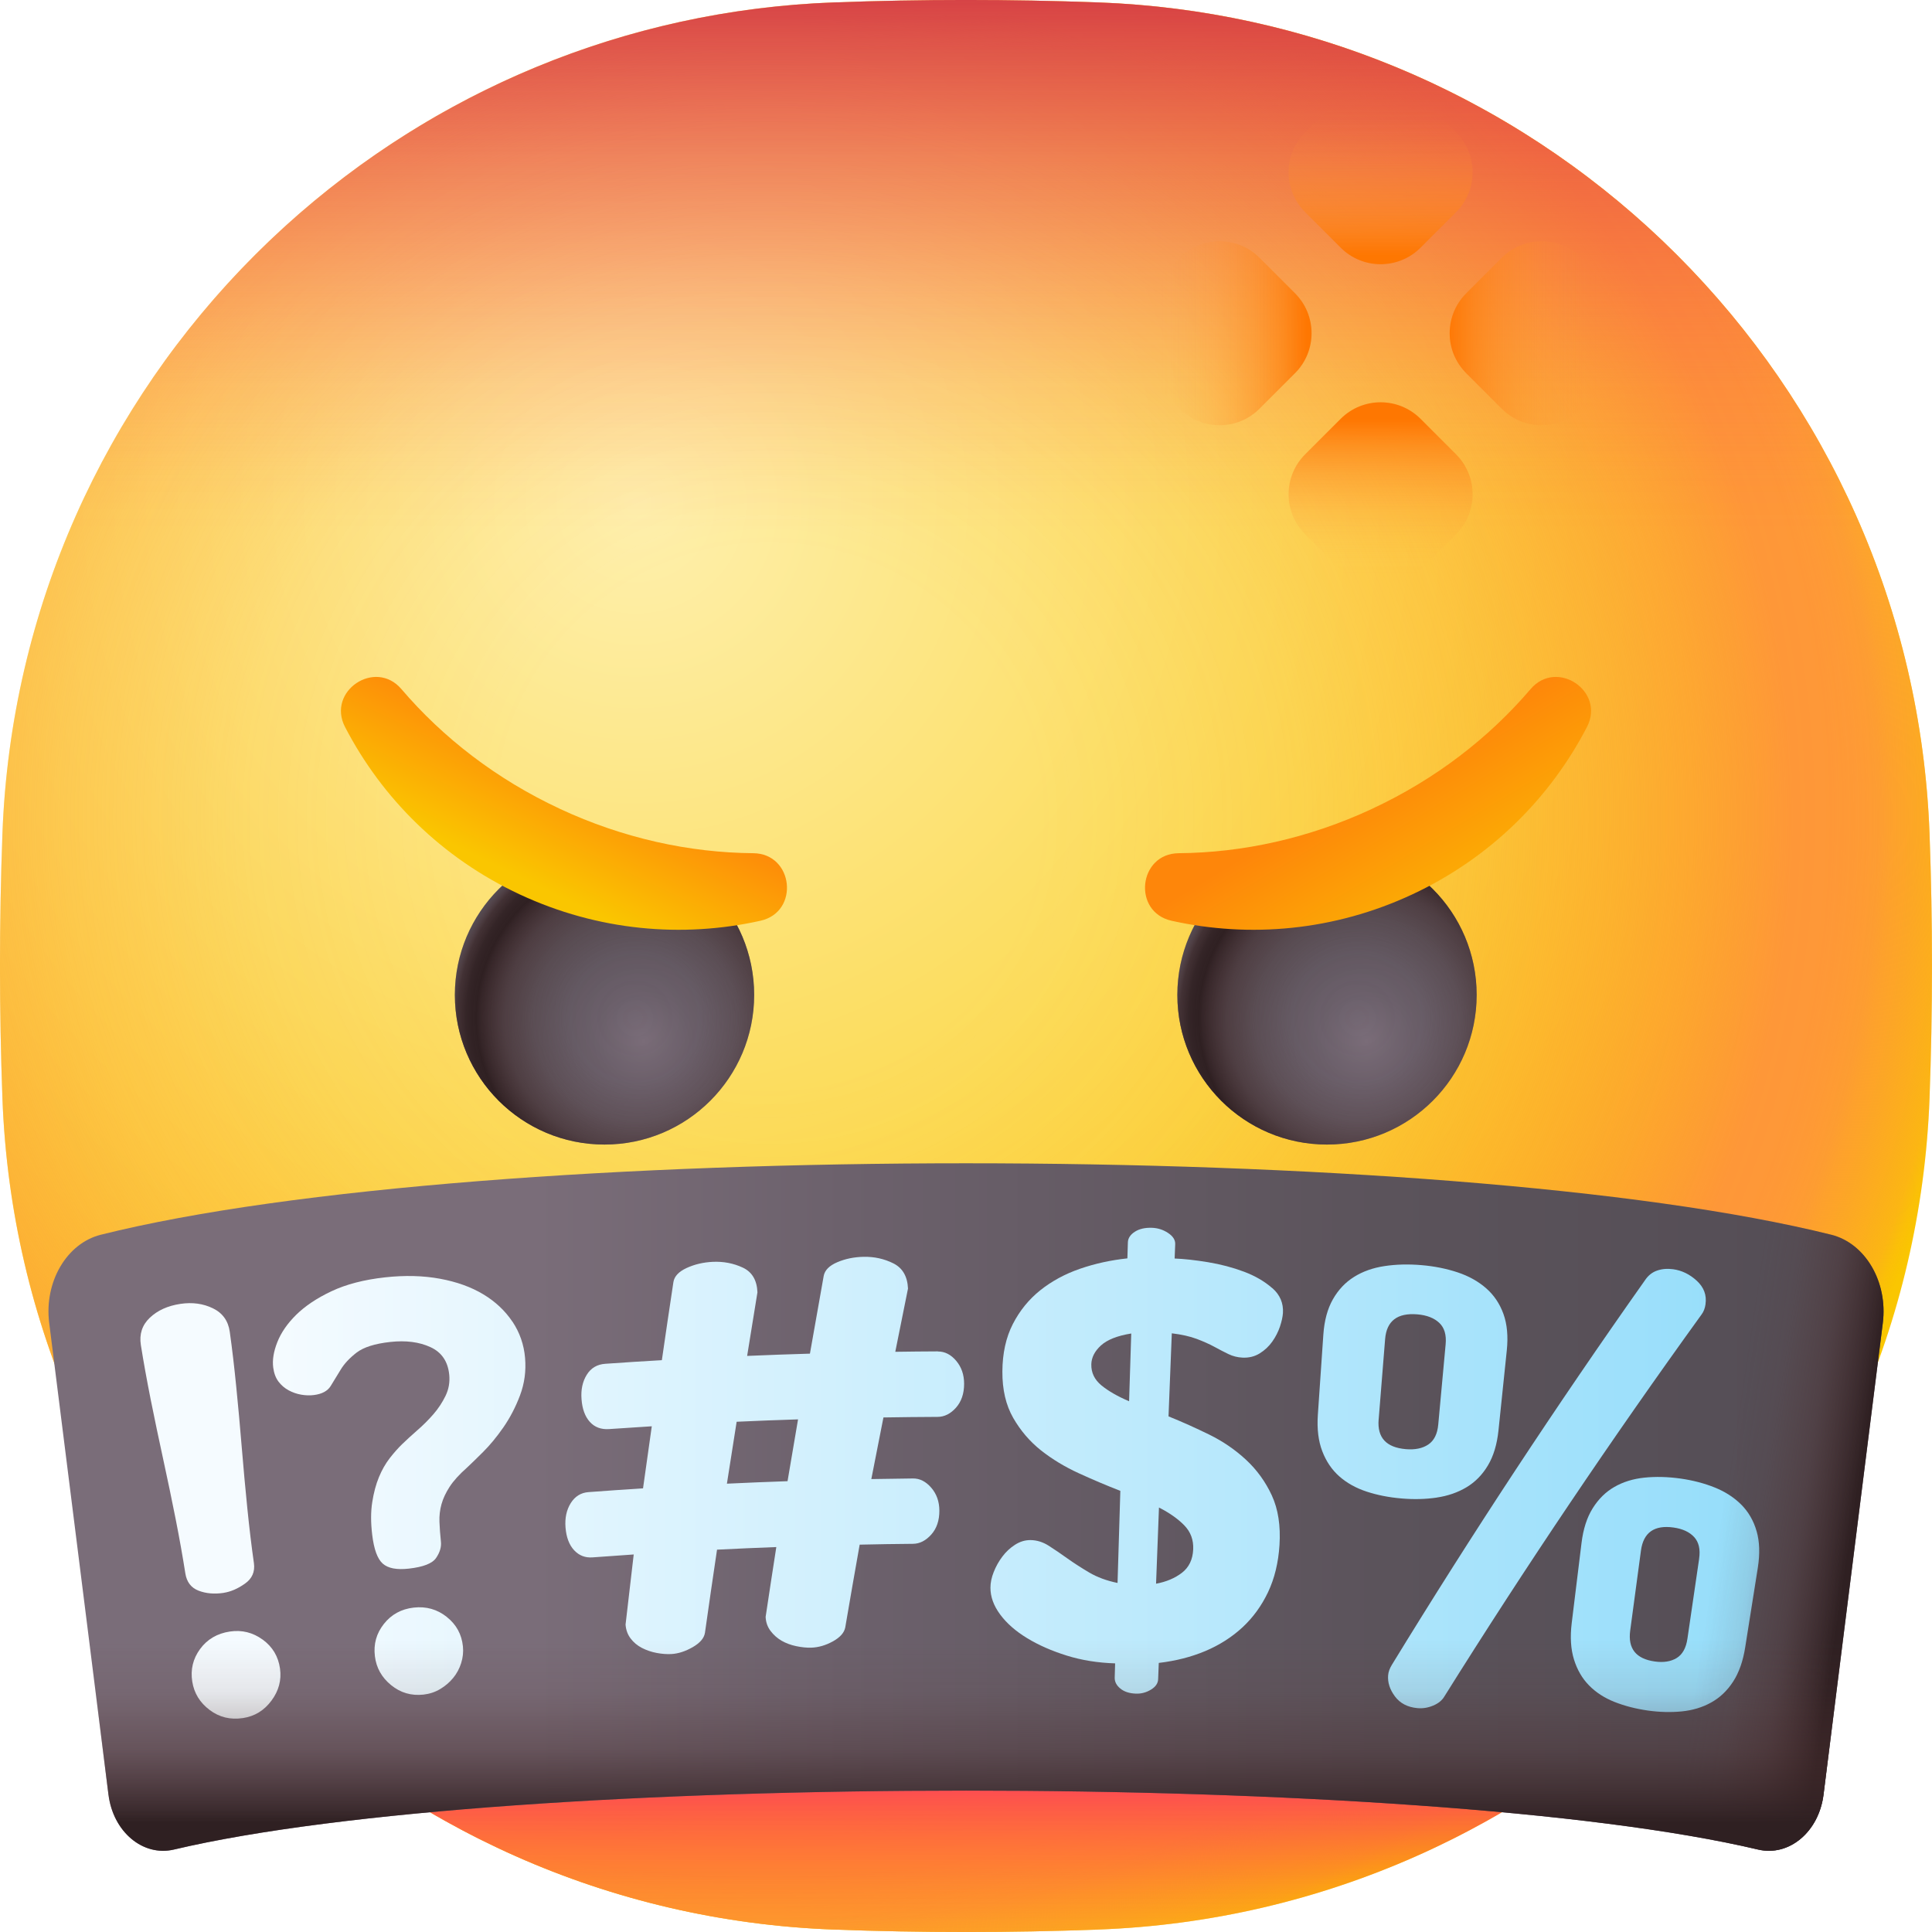 <svg xmlns="http://www.w3.org/2000/svg" xmlns:xlink="http://www.w3.org/1999/xlink" id="Layer_1" viewBox="0 0 512 512"><radialGradient id="SVGID_1_" cx="168.49" cy="380.72" gradientTransform="matrix(1 0 0 -1 0 514)" gradientUnits="userSpaceOnUse" r="351.63"><stop offset="0" stop-color="#fef0ae"></stop><stop offset="1" stop-color="#fac600"></stop></radialGradient><radialGradient id="SVGID_00000171697247608531465840000008909272928841299329_" cx="203.85" cy="297.56" gradientTransform="matrix(1 0 0 -1 0 514)" gradientUnits="userSpaceOnUse" r="323.09"><stop offset="0" stop-color="#fe9738" stop-opacity="0"></stop><stop offset=".22" stop-color="#fe9738" stop-opacity="0"></stop><stop offset=".33" stop-color="#fe9738" stop-opacity=".04"></stop><stop offset=".43" stop-color="#fe9738" stop-opacity=".09"></stop><stop offset=".5" stop-color="#fe9738" stop-opacity=".17"></stop><stop offset=".58" stop-color="#fe9738" stop-opacity=".27"></stop><stop offset=".64" stop-color="#fe9738" stop-opacity=".39"></stop><stop offset=".7" stop-color="#fe9738" stop-opacity=".53"></stop><stop offset=".76" stop-color="#fe9738" stop-opacity=".7"></stop><stop offset=".81" stop-color="#fe9738" stop-opacity=".88"></stop><stop offset=".84" stop-color="#fe9738"></stop><stop offset=".87" stop-color="#fe9738" stop-opacity=".99"></stop><stop offset=".89" stop-color="#fe9738" stop-opacity=".95"></stop><stop offset=".91" stop-color="#fe9738" stop-opacity=".88"></stop><stop offset=".92" stop-color="#fe9738" stop-opacity=".79"></stop><stop offset=".94" stop-color="#fe9738" stop-opacity=".66"></stop><stop offset=".96" stop-color="#fe9738" stop-opacity=".51"></stop><stop offset=".98" stop-color="#fe9738" stop-opacity=".34"></stop><stop offset=".99" stop-color="#fe9738" stop-opacity=".14"></stop><stop offset="1" stop-color="#fe9738" stop-opacity=".01"></stop></radialGradient><linearGradient id="SVGID_00000132789606469660650460000009204463839828245652_" gradientTransform="matrix(1 0 0 -1 0 514)" gradientUnits="userSpaceOnUse" x1="256" x2="256" y1="373.81" y2="527.32"><stop offset="0" stop-color="#fd4755" stop-opacity="0"></stop><stop offset=".1" stop-color="#fb4654" stop-opacity=".04"></stop><stop offset=".25" stop-color="#f64352" stop-opacity=".13"></stop><stop offset=".43" stop-color="#ee3f4f" stop-opacity=".29"></stop><stop offset=".64" stop-color="#e23a4b" stop-opacity=".51"></stop><stop offset=".86" stop-color="#d43346" stop-opacity=".79"></stop><stop offset="1" stop-color="#ca2e43"></stop></linearGradient><linearGradient id="SVGID_00000046335847539329205790000001278079216004574910_" gradientTransform="matrix(1 0 0 -1 0 514)" gradientUnits="userSpaceOnUse" x1="256.005" x2="256.005" y1="-3.53" y2="41.58"><stop offset="0" stop-color="#fe860a" stop-opacity="0"></stop><stop offset="1" stop-color="#fd4755"></stop></linearGradient><linearGradient id="lg1"><stop offset="0" stop-color="#7a6d79"></stop><stop offset=".25" stop-color="#6c616c"></stop><stop offset=".68" stop-color="#5b535b"></stop><stop offset="1" stop-color="#554e56"></stop></linearGradient><linearGradient id="SVGID_00000088842187246028144570000000041665690021074073_" gradientTransform="matrix(1 0 0 -1 0 514)" gradientUnits="userSpaceOnUse" x1="141.7" x2="470.91" xlink:href="#lg1" y1="114.615" y2="114.615"></linearGradient><linearGradient id="lg2"><stop offset="0" stop-color="#f5fbff"></stop><stop offset="1" stop-color="#91dcfa"></stop></linearGradient><linearGradient id="SVGID_00000111900221219205420080000013429303336405831589_" gradientTransform="matrix(1 0 0 -1 0 514)" gradientUnits="userSpaceOnUse" x1="71.06" x2="483.47" xlink:href="#lg2" y1="130.17" y2="130.17"></linearGradient><linearGradient id="SVGID_00000004510965692646637000000007162533990417429420_" gradientTransform="matrix(1 0 0 -1 0 514)" gradientUnits="userSpaceOnUse" x1="71.06" x2="483.47" xlink:href="#lg2" y1="70.153" y2="70.153"></linearGradient><linearGradient id="SVGID_00000036212186889062973420000000503437724476770201_" gradientTransform="matrix(1 0 0 -1 0 514)" gradientUnits="userSpaceOnUse" x1="71.06" x2="483.47" xlink:href="#lg2" y1="76.444" y2="76.444"></linearGradient><linearGradient id="SVGID_00000181770810586238717890000005081756375504509866_" gradientTransform="matrix(1 0 0 -1 0 514)" gradientUnits="userSpaceOnUse" x1="71.06" x2="483.47" xlink:href="#lg2" y1="137.013" y2="137.013"></linearGradient><linearGradient id="SVGID_00000085957675881245883510000013258295622602839706_" gradientTransform="matrix(1 0 0 -1 0 514)" gradientUnits="userSpaceOnUse" x1="71.06" x2="483.47" xlink:href="#lg2" y1="128.286" y2="128.286"></linearGradient><linearGradient id="SVGID_00000013171680612212541370000003411088228441716368_" gradientTransform="matrix(1 0 0 -1 0 514)" gradientUnits="userSpaceOnUse" x1="71.06" x2="483.47" xlink:href="#lg2" y1="126.897" y2="126.897"></linearGradient><linearGradient id="SVGID_00000101070499294266890540000003734654976589234840_" gradientTransform="matrix(1 0 0 -1 0 514)" gradientUnits="userSpaceOnUse" x1="71.06" x2="483.47" xlink:href="#lg2" y1="147.812" y2="147.812"></linearGradient><linearGradient id="SVGID_00000132079522320903086890000001477833564955298704_" gradientTransform="matrix(1 0 0 -1 0 514)" gradientUnits="userSpaceOnUse" x1="71.06" x2="483.47" xlink:href="#lg2" y1="91.444" y2="91.444"></linearGradient><linearGradient id="SVGID_00000039125052139627751530000004297332690913012618_" gradientTransform="matrix(1 0 0 -1 0 514)" gradientUnits="userSpaceOnUse" x1="71.06" x2="483.47" xlink:href="#lg2" y1="119.517" y2="119.517"></linearGradient><linearGradient id="lg3"><stop offset="0" stop-color="#593636" stop-opacity="0"></stop><stop offset=".28" stop-color="#543333" stop-opacity=".1"></stop><stop offset=".6" stop-color="#482d2e" stop-opacity=".4"></stop><stop offset=".93" stop-color="#332224" stop-opacity=".88"></stop><stop offset="1" stop-color="#2f2022"></stop></linearGradient><linearGradient id="SVGID_00000165207253644649821520000015376516002281824917_" gradientTransform="matrix(1 0 0 -1 0 514)" gradientUnits="userSpaceOnUse" x1="454.446" x2="488.786" xlink:href="#lg3" y1="101.203" y2="96.043"></linearGradient><linearGradient id="SVGID_00000176005724027342590370000007819018352458384048_" gradientTransform="matrix(1 0 0 -1 0 514)" gradientUnits="userSpaceOnUse" x1="255.99" x2="255.99" xlink:href="#lg3" y1="79.22" y2="30.96"></linearGradient><linearGradient id="lg4"><stop offset="0" stop-color="#fe9738" stop-opacity="0"></stop><stop offset=".1" stop-color="#fe9636" stop-opacity=".02"></stop><stop offset=".23" stop-color="#fe9433" stop-opacity=".08"></stop><stop offset=".36" stop-color="#fe912e" stop-opacity=".17"></stop><stop offset=".5" stop-color="#fe8d26" stop-opacity=".31"></stop><stop offset=".65" stop-color="#fe871d" stop-opacity=".48"></stop><stop offset=".81" stop-color="#fe8011" stop-opacity=".69"></stop><stop offset=".96" stop-color="#fe7804" stop-opacity=".94"></stop><stop offset="1" stop-color="#fe7701"></stop></linearGradient><linearGradient id="SVGID_00000005985322369024182180000006055150727525675140_" gradientTransform="matrix(1 0 0 -1 .004 513.999)" gradientUnits="userSpaceOnUse" x1="365.871" x2="365.871" xlink:href="#lg4" y1="361.85" y2="402.97"></linearGradient><linearGradient id="SVGID_00000124152208954108317690000005914361379684305545_" gradientTransform="matrix(1 0 0 -1 .006 513.995)" gradientUnits="userSpaceOnUse" x1="365.871" x2="365.871" xlink:href="#lg4" y1="485.53" y2="446.17"></linearGradient><linearGradient id="SVGID_00000093140066396022817050000003563096252591172512_" gradientTransform="matrix(1 0 0 -1 0 513.994)" gradientUnits="userSpaceOnUse" x1="307.53" x2="346.43" xlink:href="#lg4" y1="425.682" y2="425.682"></linearGradient><linearGradient id="SVGID_00000086689711751811767280000005146548210827177148_" gradientTransform="matrix(1 0 0 -1 -.003 514.002)" gradientUnits="userSpaceOnUse" x1="423.38" x2="383.08" xlink:href="#lg4" y1="425.682" y2="425.682"></linearGradient><radialGradient id="SVGID_00000020359221490535182830000013938887556350399909_" cx="-3140.08" cy="9099.481" gradientTransform="matrix(-1 0 0 1 -2778 -8823.58)" gradientUnits="userSpaceOnUse" r="49.2" xlink:href="#lg1"></radialGradient><linearGradient id="lg5"><stop offset="0" stop-color="#593636" stop-opacity="0"></stop><stop offset=".35" stop-color="#563435" stop-opacity=".05"></stop><stop offset=".54" stop-color="#4f3131" stop-opacity=".22"></stop><stop offset=".69" stop-color="#432a2b" stop-opacity=".5"></stop><stop offset=".82" stop-color="#322123" stop-opacity=".91"></stop><stop offset=".84" stop-color="#2f2022"></stop><stop offset=".89" stop-color="#312123" stop-opacity=".93"></stop><stop offset=".94" stop-color="#3b2627" stop-opacity=".71"></stop><stop offset=".97" stop-color="#4a2e2f" stop-opacity=".35"></stop><stop offset="1" stop-color="#593636" stop-opacity=".01"></stop></linearGradient><radialGradient id="SVGID_00000131337921293589527120000008851503025550660004_" cx="-3137.75" cy="9093.37" gradientTransform="matrix(-1 0 0 1 -2778 -8823.58)" gradientUnits="userSpaceOnUse" r="50.05" xlink:href="#lg5"></radialGradient><radialGradient id="SVGID_00000123432076779646622070000016598025421489488036_" cx="-2948.612" cy="9099.481" gradientTransform="matrix(-1 0 0 1 -2778 -8823.58)" gradientUnits="userSpaceOnUse" r="49.2" xlink:href="#lg1"></radialGradient><radialGradient id="SVGID_00000113349535154714496600000008850026097150809016_" cx="-2946.282" cy="9093.37" gradientTransform="matrix(-1 0 0 1 -2778 -8823.58)" gradientUnits="userSpaceOnUse" r="50.05" xlink:href="#lg5"></radialGradient><linearGradient id="lg6"><stop offset="0" stop-color="#fac600"></stop><stop offset="1" stop-color="#fe860a"></stop></linearGradient><linearGradient id="SVGID_00000167359366513429771790000002475436257825086356_" gradientTransform="matrix(-1 0 0 -1 414 514)" gradientUnits="userSpaceOnUse" x1="274.846" x2="258.786" xlink:href="#lg6" y1="280.758" y2="313.918"></linearGradient><linearGradient id="SVGID_00000178892691587345709710000007363002781173875382_" gradientTransform="matrix(-1 0 0 -1 414 514)" gradientUnits="userSpaceOnUse" x1="23.279" x2="53.589" xlink:href="#lg6" y1="255.051" y2="305.571"></linearGradient><g><path d="m291 511.36c-23.33.86-46.66.86-69.99 0-119.75-4.4-215.97-100.62-220.37-220.36-.86-23.33-.86-46.66 0-69.99 4.4-119.75 100.62-215.97 220.36-220.37 23.33-.86 46.66-.86 69.99 0 119.74 4.4 215.97 100.62 220.36 220.36.86 23.33.86 46.66 0 69.99-4.4 119.74-100.62 215.97-220.36 220.36z" fill="url(#SVGID_1_)"></path><path d="m291 511.36c-23.33.86-46.66.86-69.99 0-119.75-4.4-215.97-100.62-220.37-220.36-.86-23.33-.86-46.66 0-69.99 4.4-119.75 100.62-215.97 220.36-220.37 23.33-.86 46.66-.86 69.99 0 119.74 4.4 215.97 100.62 220.36 220.36.86 23.33.86 46.66 0 69.99-4.4 119.74-100.62 215.97-220.36 220.36z" fill="url(#SVGID_00000171697247608531465840000008909272928841299329_)"></path><path d="m221 .64c-111.33 4.09-202.31 87.57-218.08 195.51h506.16c-15.77-107.94-106.75-191.42-218.08-195.51-23.33-.86-46.66-.86-69.99 0z" fill="url(#SVGID_00000132789606469660650460000009204463839828245652_)"></path></g><path d="m89.95 464.07c36.54 28.13 81.81 45.48 131.06 47.29 23.33.86 46.66.86 69.99 0 49.25-1.81 94.52-19.16 131.06-47.29z" fill="url(#SVGID_00000046335847539329205790000001278079216004574910_)"></path><g><path d="m28.75 475.6-15.71-124.99c-1.37-10.88 4.63-21.13 13.67-23.39 100.93-25.25 357.66-25.25 458.59 0 9.03 2.26 15.03 12.51 13.67 23.39l-15.71 124.99c-1.24 9.86-9.14 16.48-17.34 14.55-88.21-20.83-331.61-20.83-419.82 0-8.2 1.94-16.1-4.69-17.34-14.55z" fill="url(#SVGID_00000088842187246028144570000000041665690021074073_)"></path><g><path d="m59.25 422.12c1.86-.28 3.74-1.08 5.65-2.43 1.91-1.34 2.71-3.15 2.39-5.44-.64-4.48-1.22-9.34-1.75-14.59s-1.02-10.61-1.47-16.07-.93-10.82-1.46-16.07c-.52-5.25-1.09-10.11-1.72-14.59-.41-2.88-1.89-4.96-4.46-6.21s-5.44-1.65-8.6-1.18c-3.38.5-6.09 1.74-8.13 3.68s-2.82 4.36-2.37 7.23c.71 4.46 1.58 9.28 2.61 14.46 1.04 5.17 2.14 10.44 3.31 15.8s2.26 10.62 3.29 15.8c1.02 5.17 1.88 10 2.58 14.46.36 2.28 1.52 3.8 3.49 4.57 1.96.76 4.18.96 6.65.59z" fill="url(#SVGID_00000111900221219205420080000013429303336405831589_)"></path><path d="m69.63 434.53c-2.62-1.91-5.52-2.63-8.69-2.16-3.37.5-6.02 2.05-7.91 4.63s-2.58 5.46-2.08 8.64c.49 3.08 2.03 5.58 4.59 7.51 2.57 1.94 5.5 2.66 8.82 2.16 3.11-.46 5.63-2 7.57-4.61s2.71-5.45 2.27-8.54c-.45-3.18-1.97-5.74-4.58-7.64z" fill="url(#SVGID_00000004510965692646637000000007162533990417429420_)"></path><path d="m118.39 428.49c-2.54-2.01-5.46-2.83-8.74-2.46s-5.93 1.81-7.91 4.32c-1.99 2.51-2.78 5.36-2.39 8.55.37 3.09 1.81 5.65 4.3 7.68s5.34 2.86 8.57 2.51c1.61-.18 3.09-.67 4.43-1.47s2.49-1.78 3.44-2.94 1.66-2.47 2.12-3.93.62-2.94.47-4.44c-.33-3.2-1.75-5.8-4.29-7.81z" fill="url(#SVGID_00000036212186889062973420000000503437724476770201_)"></path><path d="m135.8 350.26c-1.94-2.9-4.52-5.33-7.72-7.25-3.2-1.93-7.03-3.31-11.47-4.13s-9.3-.95-14.56-.37c-5.58.61-10.32 1.85-14.2 3.68s-6.99 3.92-9.35 6.24c-2.35 2.32-4.02 4.75-5.01 7.26s-1.35 4.76-1.08 6.75c.2 1.49.66 2.72 1.39 3.69s1.62 1.73 2.68 2.31c1.06.57 2.17.96 3.34 1.16s2.29.24 3.36.1c2.14-.27 3.62-1.06 4.44-2.37.82-1.32 1.7-2.76 2.66-4.35.95-1.58 2.36-3.09 4.21-4.52 1.86-1.43 4.84-2.38 8.95-2.83s7.66 0 10.63 1.37c2.97 1.36 4.63 3.8 4.98 7.3.2 2-.13 3.87-.98 5.62s-1.92 3.37-3.22 4.87-2.72 2.91-4.24 4.23c-1.53 1.33-2.87 2.57-4.03 3.69-1.06 1.03-2.16 2.26-3.28 3.7s-2.08 3.12-2.87 5.03-1.39 4.13-1.78 6.65c-.4 2.52-.4 5.38-.02 8.57.46 3.89 1.39 6.46 2.8 7.71s3.7 1.69 6.91 1.33c3.82-.43 6.23-1.36 7.23-2.83s1.43-2.9 1.28-4.3c-.2-1.9-.33-3.65-.39-5.26-.06-1.6.12-3.17.54-4.68s1.14-3.04 2.15-4.61c1.01-1.56 2.54-3.26 4.6-5.08.97-.9 2.39-2.28 4.24-4.12s3.65-4.02 5.41-6.55c1.75-2.53 3.23-5.35 4.41-8.48s1.64-6.44 1.34-9.94-1.41-6.71-3.35-9.62z" fill="url(#SVGID_00000181770810586238717890000005081756375504509866_)"></path><path d="m248.57 358.13c-4.53.02-6.79.05-11.31.11 1.33-6.71 2.01-10.06 3.37-16.76-.14-3.21-1.43-5.44-3.85-6.66-2.43-1.22-5.07-1.81-7.93-1.75-2.52.05-4.85.53-6.96 1.43s-3.32 2.12-3.6 3.63c-1.48 8.24-2.21 12.36-3.65 20.6-6.66.2-9.98.32-16.64.6 1.08-6.74 1.62-10.11 2.73-16.85-.13-3.21-1.42-5.4-3.88-6.55s-5.12-1.66-7.97-1.53c-2.52.12-4.83.67-6.92 1.63-2.09.97-3.26 2.21-3.5 3.74-1.25 8.28-1.86 12.41-3.06 20.69-6 .35-9.01.54-15.01.96-2.15.15-3.79 1.12-4.9 2.92-1.11 1.79-1.57 3.94-1.38 6.45.19 2.61.93 4.61 2.21 6.03 1.28 1.41 2.98 2.05 5.1 1.9 4.52-.31 6.79-.46 11.31-.74-.94 6.58-1.41 9.87-2.32 16.45-5.79.37-8.69.57-14.48 1-1.99.15-3.56 1.13-4.68 2.92-1.12 1.8-1.58 3.95-1.38 6.46.21 2.6.97 4.61 2.28 6.02s2.94 2.04 4.91 1.89c4.35-.32 6.52-.48 10.88-.77-.88 7.43-1.31 11.14-2.16 18.57.1 1.4.54 2.63 1.33 3.68s1.79 1.89 3.01 2.52c1.21.62 2.52 1.07 3.91 1.33s2.7.36 3.92.29c1.83-.11 3.7-.72 5.63-1.83s3.01-2.37 3.24-3.8c1.25-8.81 1.89-13.22 3.2-22.03 6.28-.31 9.43-.45 15.71-.69-1.15 7.4-1.72 11.1-2.83 18.5.06 1.41.49 2.64 1.3 3.72.81 1.07 1.79 1.94 2.93 2.6s2.44 1.14 3.87 1.44c1.44.3 2.76.44 3.98.4 1.93-.06 3.85-.62 5.75-1.67 1.91-1.06 3-2.29 3.27-3.7 1.5-8.78 2.27-13.16 3.82-21.93 5.66-.12 8.5-.17 14.16-.22 1.76-.02 3.36-.84 4.81-2.45 1.44-1.61 2.16-3.73 2.15-6.34-.01-2.41-.73-4.44-2.16-6.09s-3.04-2.46-4.83-2.44c-4.42.05-6.62.08-11.04.16 1.27-6.53 1.91-9.8 3.21-16.33 5.74-.09 8.62-.12 14.36-.15 1.81-.01 3.42-.82 4.86-2.43 1.43-1.61 2.16-3.72 2.16-6.33 0-2.41-.7-4.44-2.1-6.1s-3.02-2.48-4.85-2.47zm-39.86 34.4c-6.43.23-9.65.36-16.07.66 1.02-6.56 1.53-9.84 2.58-16.41 6.51-.29 9.76-.42 16.27-.63-1.13 6.55-1.68 9.82-2.78 16.37z" fill="url(#SVGID_00000085957675881245883510000013258295622602839706_)"></path><path d="m337.15 341.36c-2.03-1.78-4.53-3.24-7.49-4.35s-6.13-1.95-9.51-2.51-6.34-.88-8.86-.98c.06-1.52.09-2.28.15-3.8.04-1.12-.58-2.1-1.87-2.96s-2.71-1.32-4.26-1.38c-1.88-.07-3.41.29-4.59 1.06s-1.79 1.71-1.82 2.81c-.05 1.69-.08 2.54-.13 4.23-4.41.47-8.6 1.39-12.57 2.76s-7.48 3.28-10.51 5.69c-3.03 2.42-5.46 5.41-7.28 8.96s-2.74 7.74-2.77 12.56.93 8.92 2.87 12.31c1.94 3.38 4.4 6.25 7.37 8.61 2.98 2.35 6.32 4.37 10.02 6.06s7.36 3.25 11 4.66c-.3 9.76-.45 14.65-.74 24.41-2.87-.59-5.37-1.51-7.51-2.77-2.13-1.26-4.07-2.51-5.81-3.75s-3.37-2.36-4.91-3.34-3.15-1.48-4.8-1.5c-1.46-.02-2.84.4-4.14 1.24-1.31.84-2.43 1.89-3.37 3.15-.94 1.25-1.7 2.61-2.27 4.06-.58 1.45-.87 2.84-.87 4.15-.01 2.42.85 4.79 2.57 7.11 1.72 2.33 4.1 4.42 7.14 6.27 3.03 1.85 6.54 3.39 10.52 4.63s8.25 1.92 12.81 2.06c-.05 1.51-.07 2.26-.11 3.77-.03 1.1.47 2.07 1.5 2.91s2.4 1.28 4.12 1.34c1.41.05 2.73-.3 3.97-1.05s1.88-1.67 1.92-2.76c.07-1.73.1-2.6.17-4.33 4.48-.53 8.59-1.57 12.34-3.15 3.74-1.58 7.02-3.67 9.83-6.27 2.81-2.61 5.07-5.72 6.79-9.34 1.71-3.62 2.73-7.78 3.03-12.49.32-5.11-.35-9.48-2.02-13.11-1.67-3.62-3.95-6.78-6.82-9.45s-6.13-4.9-9.76-6.69c-3.64-1.78-7.24-3.4-10.81-4.84.35-8.8.52-13.21.87-22.01 2.59.31 4.78.8 6.6 1.48 1.81.68 3.38 1.39 4.69 2.1 1.32.72 2.55 1.36 3.71 1.92s2.38.87 3.68.94c1.72.09 3.25-.28 4.6-1.11 1.34-.83 2.46-1.88 3.35-3.14s1.56-2.58 2.03-3.97c.46-1.38.72-2.58.79-3.59.16-2.61-.77-4.82-2.8-6.6zm-37.92 29.99c-3.06-1.3-5.51-2.71-7.34-4.21-1.83-1.51-2.73-3.36-2.68-5.58.04-1.81.89-3.48 2.55-5 1.66-1.51 4.34-2.58 8.03-3.17-.23 7.18-.34 10.77-.57 17.95zm14.61 32.88c1.7 1.73 2.48 3.86 2.37 6.37-.12 2.71-1.13 4.78-2.99 6.21-1.87 1.43-4.15 2.39-6.85 2.89.31-8.08.46-12.11.77-20.19 2.77 1.41 5.01 2.99 6.71 4.72z" fill="url(#SVGID_00000013171680612212541370000003411088228441716368_)"></path><path d="m380.73 396.87c2.95-.43 5.58-1.34 7.89-2.72s4.21-3.31 5.69-5.79c1.48-2.47 2.41-5.56 2.8-9.25.88-8.51 1.32-12.76 2.21-21.27.38-3.69.09-6.91-.89-9.63s-2.52-5-4.6-6.82-4.6-3.22-7.54-4.2c-2.95-.98-6.12-1.62-9.52-1.91-3.51-.3-6.8-.22-9.87.25-3.07.46-5.76 1.42-8.06 2.86-2.31 1.44-4.18 3.43-5.61 5.94-1.43 2.52-2.27 5.63-2.53 9.34-.58 8.54-.87 12.8-1.46 21.34-.25 3.71.15 6.91 1.18 9.59 1.03 2.69 2.54 4.91 4.53 6.67 1.99 1.75 4.39 3.09 7.22 4.02s5.92 1.54 9.27 1.82c3.25.28 6.34.2 9.29-.23zm-15.37-20.68c.68-8.53 1.03-12.79 1.71-21.32.39-4.81 3.24-7 8.56-6.55 2.5.21 4.43.97 5.79 2.25s1.92 3.18 1.69 5.67c-.78 8.52-1.17 12.78-1.96 21.3-.23 2.5-1.12 4.26-2.65 5.28s-3.52 1.43-5.95 1.22c-5.19-.45-7.59-3.05-7.2-7.85z" fill="url(#SVGID_00000101070499294266890540000003734654976589234840_)"></path><path d="m465.52 405.79c-.79-2.77-2.15-5.12-4.05-7.03-1.91-1.91-4.26-3.44-7.05-4.56s-5.83-1.91-9.09-2.37c-3.37-.47-6.56-.55-9.55-.24s-5.64 1.13-7.95 2.46c-2.31 1.32-4.22 3.21-5.75 5.66-1.53 2.44-2.51 5.51-2.96 9.2-1.04 8.49-1.56 12.74-2.6 21.23-.45 3.69-.25 6.9.6 9.64s2.18 5.03 4 6.88 4.06 3.31 6.74 4.37c2.67 1.06 5.62 1.82 8.84 2.28 3.12.44 6.11.51 8.98.23 2.87-.29 5.45-1.06 7.76-2.34 2.31-1.27 4.25-3.1 5.82-5.5s2.65-5.43 3.23-9.1c1.34-8.45 2.01-12.68 3.35-21.13.58-3.67.48-6.89-.31-9.66zm-15.23 7.29c-1.24 8.47-1.86 12.7-3.1 21.17-.36 2.49-1.32 4.2-2.85 5.14-1.54.94-3.47 1.25-5.81.92-4.98-.7-7.15-3.41-6.51-8.19 1.14-8.48 1.71-12.72 2.85-21.2.64-4.78 3.52-6.83 8.64-6.11 2.4.34 4.22 1.18 5.46 2.53s1.68 3.26 1.31 5.75z" fill="url(#SVGID_00000132079522320903086890000001477833564955298704_)"></path><path d="m451.98 345.6c.34-2.39-.43-4.45-2.31-6.18s-3.98-2.75-6.28-3.06c-1.54-.21-2.95-.09-4.23.35s-2.34 1.27-3.16 2.48c-23.51 33.27-45.87 67.23-67.13 101.99-.59.96-.93 1.88-1 2.78-.16 1.9.44 3.77 1.8 5.6s3.34 2.87 5.96 3.11c1.41.13 2.79-.09 4.17-.67 1.37-.57 2.37-1.38 2.98-2.43 21.6-34.52 44.31-68.22 68.16-101.23.55-.73.9-1.65 1.05-2.74z" fill="url(#SVGID_00000039125052139627751530000004297332690913012618_)"></path></g><path d="m485.3 327.21c-50.85-12.72-141.24-19.03-231.33-18.93v166.24c83.58-.09 167.48 5.12 211.94 15.62 8.2 1.94 16.1-4.69 17.34-14.55l15.71-124.99c1.37-10.88-4.63-21.13-13.67-23.39z" fill="url(#SVGID_00000165207253644649821520000015376516002281824917_)"></path><path d="m17.14 383.28 11.6 92.32c1.24 9.86 9.14 16.48 17.34 14.55 88.21-20.83 331.61-20.83 419.82 0 8.2 1.94 16.1-4.69 17.34-14.55l11.6-92.32z" fill="url(#SVGID_00000176005724027342590370000007819018352458384048_)"></path></g><g><g><path d="m376.461 110.993 9.412 9.412c5.846 5.846 5.846 15.325 0 21.171l-9.412 9.412c-5.846 5.846-15.325 5.846-21.171 0l-9.412-9.412c-5.846-5.846-5.846-15.325 0-21.171l9.412-9.412c5.846-5.846 15.324-5.846 21.171 0z" fill="url(#SVGID_00000005985322369024182180000006055150727525675140_)"></path><path d="m376.462 25.642 9.412 9.412c5.846 5.846 5.846 15.325 0 21.171l-9.412 9.412c-5.846 5.846-15.325 5.846-21.171 0l-9.412-9.412c-5.846-5.846-5.846-15.325 0-21.171l9.412-9.412c5.847-5.847 15.325-5.847 21.171 0z" fill="url(#SVGID_00000124152208954108317690000005914361379684305545_)"></path></g><g><path d="m312.612 108.308-9.412-9.412c-5.846-5.846-5.846-15.325 0-21.171l9.412-9.412c5.846-5.846 15.325-5.846 21.171 0l9.412 9.412c5.846 5.846 5.846 15.325 0 21.171l-9.412 9.412c-5.846 5.847-15.325 5.847-21.171 0z" fill="url(#SVGID_00000093140066396022817050000003563096252591172512_)"></path><path d="m397.971 108.317-9.412-9.412c-5.846-5.846-5.846-15.325 0-21.171l9.412-9.412c5.846-5.846 15.325-5.846 21.171 0l9.412 9.412c5.846 5.846 5.846 15.325 0 21.171l-9.412 9.412c-5.847 5.846-15.325 5.846-21.171 0z" fill="url(#SVGID_00000086689711751811767280000005146548210827177148_)"></path></g></g><g><g><g><circle cx="351.67" cy="263.66" fill="url(#SVGID_00000020359221490535182830000013938887556350399909_)" r="39.66"></circle><circle cx="351.67" cy="263.66" fill="url(#SVGID_00000131337921293589527120000008851503025550660004_)" r="39.66"></circle></g><g><circle cx="160.202" cy="263.66" fill="url(#SVGID_00000123432076779646622070000016598025421489488036_)" r="39.66"></circle><circle cx="160.202" cy="263.66" fill="url(#SVGID_00000113349535154714496600000008850026097150809016_)" r="39.66"></circle></g></g><g><path d="m148.35 214.33c-16.8-7.83-30.97-18.82-41.97-31.71-6.94-8.13-19.87.55-14.94 10.05 9.77 18.83 25.61 34.71 46.32 44.37 20.72 9.66 43.06 11.59 63.77 6.97 10.44-2.33 8.79-17.81-1.91-17.9-16.94-.14-34.47-3.94-51.27-11.77z" fill="url(#SVGID_00000167359366513429771790000002475436257825086356_)"></path><path d="m363.65 214.33c16.8-7.83 30.97-18.82 41.97-31.71 6.94-8.13 19.87.55 14.94 10.05-9.77 18.83-25.61 34.71-46.32 44.37-20.72 9.66-43.06 11.59-63.77 6.97-10.44-2.33-8.79-17.81 1.91-17.9 16.94-.14 34.47-3.94 51.27-11.77z" fill="url(#SVGID_00000178892691587345709710000007363002781173875382_)"></path></g></g></svg>